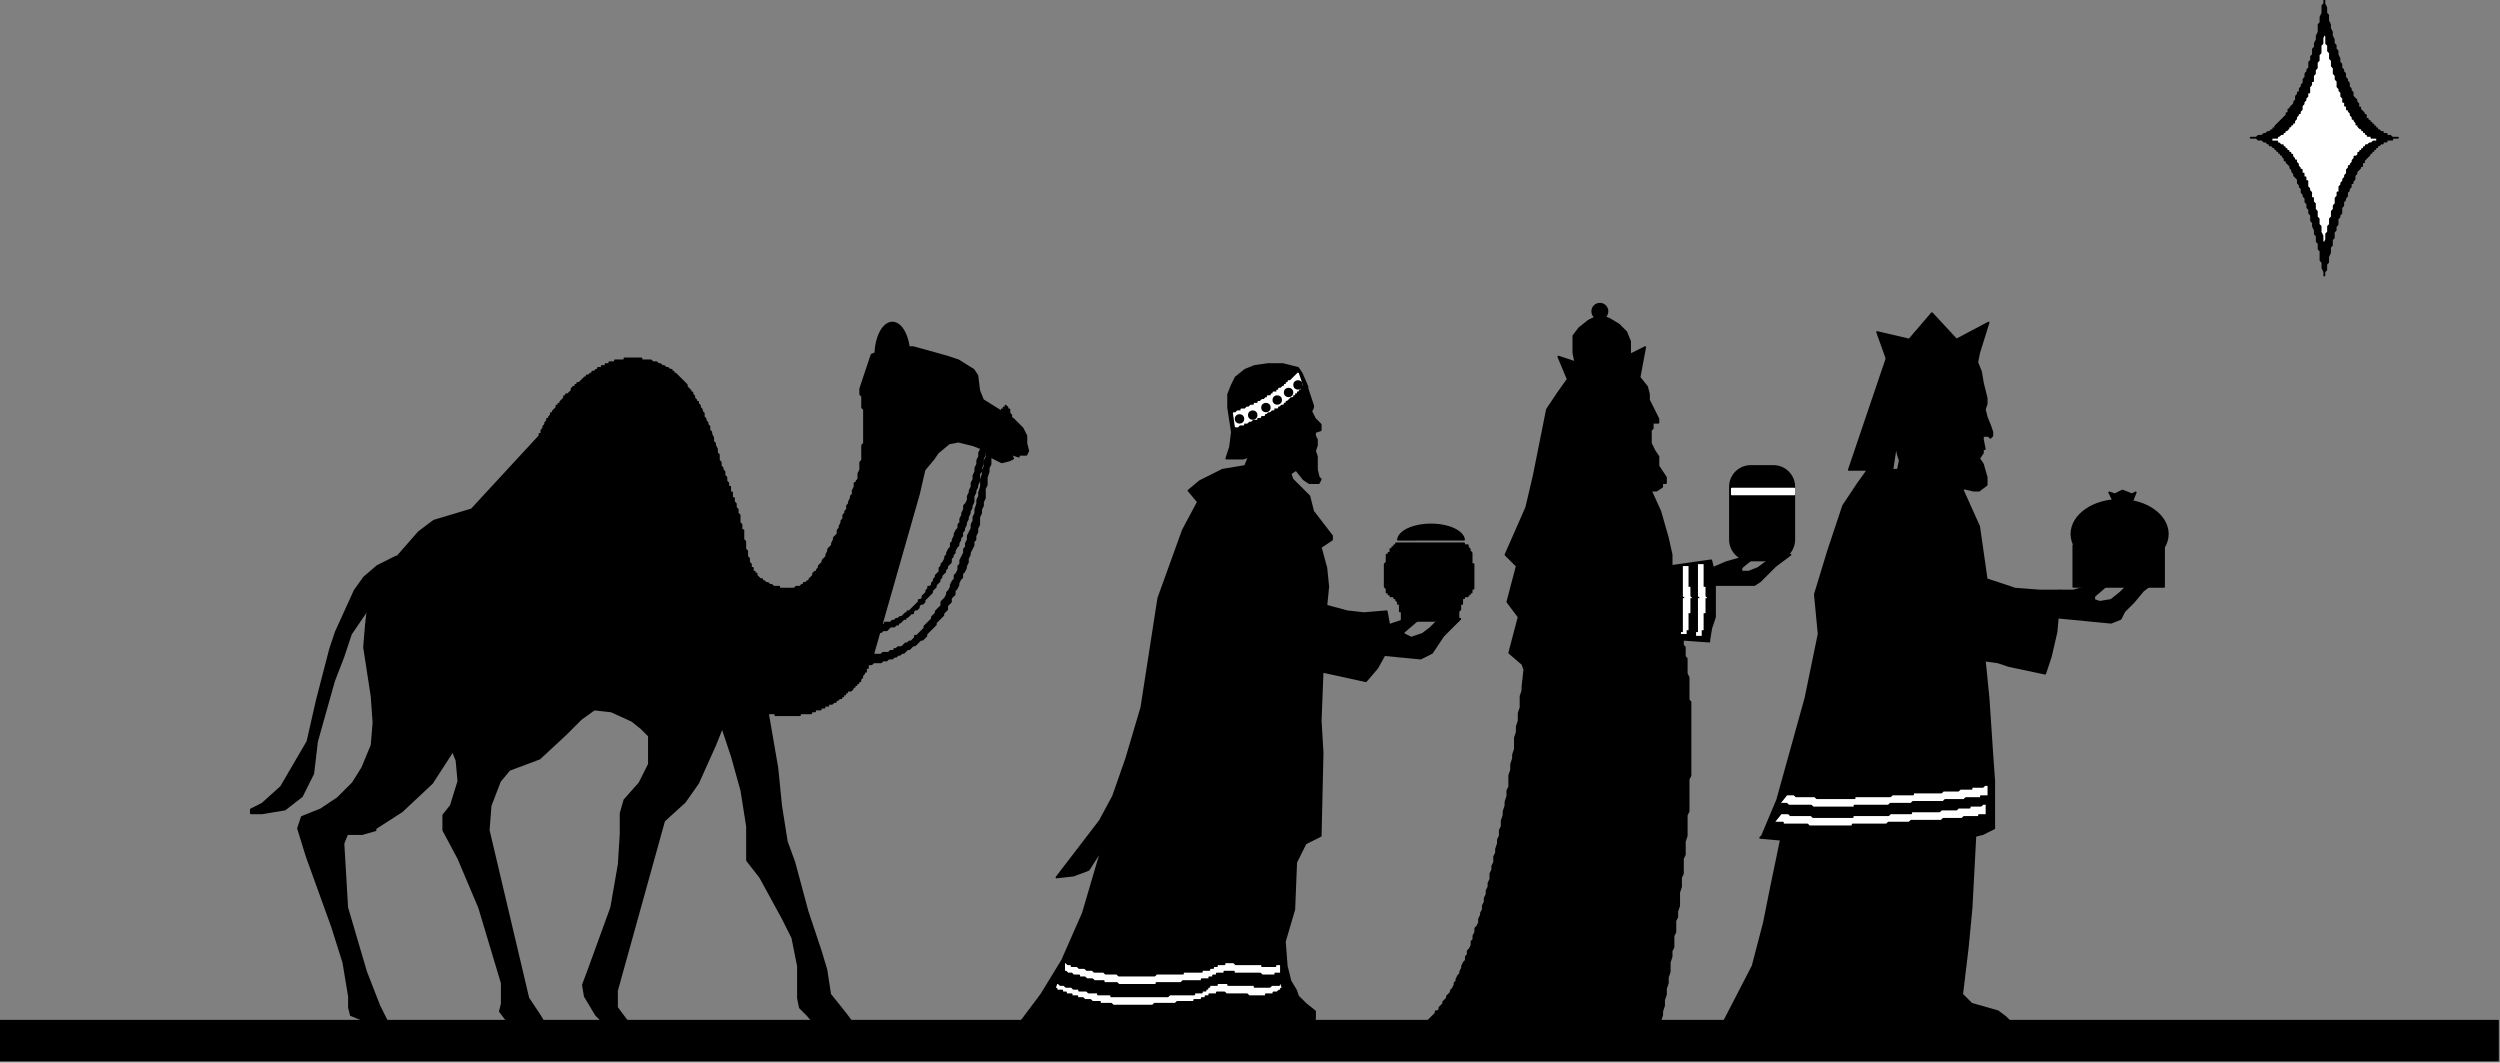 <?xml version="1.0" encoding="UTF-8" standalone="no"?>
<svg
   xmlns:dc="http://purl.org/dc/elements/1.1/"
   xmlns:cc="http://creativecommons.org/ns#"
   xmlns:rdf="http://www.w3.org/1999/02/22-rdf-syntax-ns#"
   xmlns:svg="http://www.w3.org/2000/svg"
   xmlns="http://www.w3.org/2000/svg"
   xmlns:sodipodi="http://sodipodi.sourceforge.net/DTD/sodipodi-0.dtd"
   xmlns:inkscape="http://www.inkscape.org/namespaces/inkscape"
   version="1.0"
   width="112.21mm"
   height="47.69mm"
   id="svg75"
   sodipodi:docname="NAVIT013.WMF">
  <rect width="100%" height="100%" fill="#808080" stroke="none"/>
  <sodipodi:namedview
     pagecolor="#ffffff"
     bordercolor="#666666"
     borderopacity="1"
     objecttolerance="10"
     gridtolerance="10"
     guidetolerance="10"
     inkscape:pageopacity="0"
     inkscape:pageshadow="2"
     inkscape:window-width="640"
     inkscape:window-height="480"
     id="namedview77" />
  <defs
     id="defs3">
    <pattern
       id="WMFhbasepattern"
       patternUnits="userSpaceOnUse"
       width="6"
       height="6"
       x="0"
       y="0" />
  </defs>
  <ellipse
     style="fill:#000000;fill-rule:evenodd;fill-opacity:1;stroke:#000000;stroke-width:0.32px;stroke-linecap:round;stroke-linejoin:round;stroke-miterlimit:4;stroke-dasharray:none;stroke-opacity:1;"
     cx="271.4"
     cy="52.814"
     rx="1.28"
     ry="1.28"
     id="ellipse5" />
  <path
     style="fill:#000000;fill-rule:evenodd;fill-opacity:1;stroke:#000000;stroke-width:0.32px;stroke-linecap:round;stroke-linejoin:round;stroke-miterlimit:4;stroke-dasharray:none;stroke-opacity:1;"
     d="  M 351.732,92.505   L 367.095,92.505   L 367.095,99.546   L 351.732,99.546   z "
     id="path7" />
  <path
     style="fill:#000000;fill-rule:evenodd;fill-opacity:1;stroke:#000000;stroke-width:0.32px;stroke-linecap:round;stroke-linejoin:round;stroke-miterlimit:4;stroke-dasharray:none;stroke-opacity:1;"
     d="  M 349.492,100.187   L 351.732,100.187   L 353.973,99.546   L 354.933,99.226   L 357.493,99.226   L 355.253,101.147   L 355.253,101.787   L 356.213,102.107   L 358.133,101.787   L 359.733,100.507   L 360.694,99.546   L 361.654,98.906   L 364.854,99.226   L 363.574,100.187   L 361.974,102.107   L 360.374,103.708   L 359.733,104.988   L 358.133,105.628   L 348.212,104.668   L 349.492,100.187  z "
     id="path9" />
  <ellipse
     style="fill:#000000;fill-rule:evenodd;fill-opacity:1;stroke:#000000;stroke-width:0.32px;stroke-linecap:round;stroke-linejoin:round;stroke-miterlimit:4;stroke-dasharray:none;stroke-opacity:1;"
     cx="359.573"
     cy="90.584"
     rx="8.161"
     ry="5.761"
     id="ellipse11" />
  <path
     style="fill:#000000;fill-rule:evenodd;fill-opacity:1;stroke:#000000;stroke-width:0.32px;stroke-linecap:round;stroke-linejoin:round;stroke-miterlimit:4;stroke-dasharray:none;stroke-opacity:1;"
     d="  M 358.453,84.823   L 357.813,83.542   L 358.773,83.862   L 360.053,83.222   L 361.654,83.862   L 362.294,83.542   L 361.654,85.143   L 358.453,84.823  z "
     id="path13" />
  <path
     style="fill:#000000;fill-rule:evenodd;fill-opacity:1;stroke:#000000;stroke-width:0.32px;stroke-linecap:round;stroke-linejoin:round;stroke-miterlimit:4;stroke-dasharray:none;stroke-opacity:1;"
     d="  M 0,173.166   L 423.743,173.166   L 423.743,179.888   L 0,179.888   z "
     id="path15" />
  <path
     style="fill:#000000;fill-rule:evenodd;fill-opacity:1;stroke:#000000;stroke-width:0.32px;stroke-linecap:round;stroke-linejoin:round;stroke-miterlimit:4;stroke-dasharray:none;stroke-opacity:1;"
     d="  M 336.37,64.977   L 337.01,67.538   L 337.01,68.498   L 336.69,69.458   L 337.01,70.739   L 337.65,72.339   L 337.97,73.299   L 337.97,73.94   L 337.65,74.26   L 337.33,73.94   L 336.37,73.94   L 336.37,74.58   L 336.69,76.18   L 336.37,76.18   L 336.37,76.82   L 335.73,77.781   L 336.37,78.741   L 337.01,80.982   L 337.01,82.262   L 335.73,83.222   L 334.77,83.222   L 333.49,82.902   L 332.849,82.902   L 335.73,89.304   L 336.37,93.785   L 337.01,98.266   L 341.811,99.867   L 345.971,100.187   L 349.492,100.187   L 348.852,107.228   L 347.892,111.39   L 346.932,114.27   L 340.851,112.99   L 338.93,112.35   L 336.69,112.03   L 337.33,118.431   L 337.97,128.034   L 338.29,132.515   L 338.29,140.517   L 336.37,141.478   L 335.09,141.798   L 334.45,153.961   L 333.81,160.683   L 332.849,168.685   L 334.45,170.285   L 338.93,171.566   L 340.211,172.526   L 341.171,173.486   L 292.523,173.166   L 297.324,163.884   L 299.244,156.522   L 300.525,150.12   L 302.125,142.438   L 298.604,142.118   L 298.924,141.798   L 301.485,135.716   L 306.286,118.431   L 308.526,107.549   L 307.886,100.827   L 310.126,93.465   L 312.686,85.783   L 315.247,81.942   L 316.847,79.701   L 321.968,79.701   L 322.288,78.101   L 321.968,77.14   L 321.648,75.54   L 321.008,79.701   L 313.647,79.701   L 320.048,60.816   L 318.447,56.335   L 323.888,57.615   L 327.729,53.134   L 331.889,57.615   L 337.33,54.735   L 335.73,59.856   L 335.41,61.456   L 336.05,63.057   L 336.37,64.977  z "
     id="path17" />
  <path
     style="fill:#ffffff;fill-rule:evenodd;fill-opacity:1;stroke:#000000;stroke-width:0.32px;stroke-linecap:round;stroke-linejoin:round;stroke-miterlimit:4;stroke-dasharray:none;stroke-opacity:1;"
     d="  M 337.01,136.356   L 336.37,136.356   L 336.05,136.676   L 334.13,136.676   L 334.13,136.996   L 332.209,136.996   L 331.889,137.316   L 329.329,137.316   L 329.009,137.637   L 324.208,137.637   L 324.208,137.957   L 320.688,137.957   L 320.368,138.277   L 314.287,138.277   L 314.287,138.597   L 307.566,138.597   L 307.246,138.277   L 303.725,138.277   L 303.405,137.957   L 302.125,137.957   L 300.845,139.557   L 302.445,139.557   L 302.445,139.877   L 306.606,139.877   L 306.926,140.197   L 314.287,140.197   L 314.287,139.877   L 320.048,139.877   L 320.368,139.557   L 323.888,139.557   L 324.208,139.237   L 329.329,139.237   L 329.649,138.917   L 332.849,138.917   L 333.169,138.597   L 335.73,138.597   L 335.73,138.277   L 337.01,138.277   L 337.01,136.356  z "
     id="path19" />
  <path
     style="fill:#ffffff;fill-rule:evenodd;fill-opacity:1;stroke:#000000;stroke-width:0.32px;stroke-linecap:round;stroke-linejoin:round;stroke-miterlimit:4;stroke-dasharray:none;stroke-opacity:1;"
     d="  M 337.33,133.155   L 336.69,133.155   L 336.37,133.475   L 334.45,133.475   L 334.45,133.796   L 332.529,133.796   L 332.209,134.116   L 329.649,134.116   L 329.329,134.436   L 324.528,134.436   L 324.528,134.756   L 321.008,134.756   L 320.688,135.076   L 314.607,135.076   L 314.607,135.396   L 308.206,135.396   L 307.886,135.076   L 304.685,135.076   L 304.365,134.756   L 303.085,134.756   L 301.805,136.356   L 303.085,136.356   L 303.405,136.676   L 307.246,136.676   L 307.566,136.996   L 314.607,136.996   L 314.607,136.676   L 320.368,136.676   L 320.688,136.356   L 324.208,136.356   L 324.528,136.036   L 329.649,136.036   L 329.969,135.716   L 333.169,135.716   L 333.49,135.396   L 336.05,135.396   L 336.05,135.076   L 337.33,135.076   L 337.33,133.155  z "
     id="path21" />
  <path
     style="fill:#000000;fill-rule:evenodd;fill-opacity:1;stroke:#000000;stroke-width:0.32px;stroke-linecap:round;stroke-linejoin:round;stroke-miterlimit:4;stroke-dasharray:none;stroke-opacity:1;"
     d="  M 221.793,65.938   L 222.753,68.818   L 222.753,69.138   L 222.433,69.779   L 223.073,71.059   L 224.033,72.019   L 224.033,72.979   L 223.073,73.299   L 223.073,73.94   L 223.393,74.58   L 223.393,75.54   L 223.073,76.5   L 223.393,77.461   L 223.393,79.701   L 223.713,80.982   L 224.033,81.302   L 223.713,81.942   L 222.113,81.942   L 221.153,81.302   L 219.873,79.701   L 218.913,80.341   L 219.233,81.302   L 222.113,84.182   L 222.753,86.743   L 225.954,90.904   L 225.954,91.544   L 224.033,92.825   L 224.993,96.346   L 225.313,99.546   L 224.993,102.747   L 228.514,103.708   L 231.394,104.028   L 235.235,103.708   L 235.875,107.228   L 235.235,110.429   L 233.635,113.31   L 231.714,115.551   L 224.353,113.95   L 224.033,122.272   L 224.353,127.714   L 224.033,141.798   L 221.473,143.078   L 219.873,146.279   L 219.553,154.281   L 217.952,159.722   L 218.272,163.884   L 218.913,166.444   L 219.873,168.045   L 220.193,169.005   L 221.473,170.285   L 223.073,171.566   L 223.073,172.846   L 219.873,173.806   L 172.826,173.806   L 176.666,168.685   L 180.187,162.923   L 183.707,154.921   L 186.908,144.038   L 184.667,147.559   L 182.107,148.519   L 179.227,148.84   L 186.588,139.237   L 188.828,135.076   L 191.068,128.674   L 193.629,120.032   L 196.509,101.467   L 200.67,89.944   L 203.23,85.143   L 201.63,83.222   L 203.55,81.622   L 207.391,79.701   L 211.231,79.061   L 211.871,77.461   L 210.911,77.781   L 208.031,77.781   L 208.671,75.86   L 208.991,73.299   L 208.351,69.138   L 208.351,66.898   L 208.991,65.297   L 209.631,64.017   L 211.231,62.737   L 212.832,62.096   L 215.072,61.776   L 217.632,61.776   L 220.193,62.417   L 220.833,63.377   L 221.793,65.617   L 221.793,65.938  z "
     id="path23" />
  <path
     style="fill:#ffffff;fill-rule:evenodd;fill-opacity:1;stroke:#ffffff;stroke-width:0.32px;stroke-linecap:round;stroke-linejoin:round;stroke-miterlimit:4;stroke-dasharray:none;stroke-opacity:1;"
     d="  M 209.631,72.339   L 209.951,72.339   L 210.271,72.019   L 210.911,72.019   L 210.911,71.699   L 211.551,71.699   L 211.871,71.379   L 212.192,71.379   L 212.512,71.059   L 213.152,71.059   L 213.152,70.739   L 213.792,70.739   L 213.792,70.419   L 214.432,70.419   L 214.432,70.099   L 214.752,70.099   L 215.072,69.779   L 215.392,69.779   L 215.712,69.458   L 216.032,69.458   L 216.032,69.138   L 216.672,69.138   L 216.672,68.818   L 216.992,68.818   L 217.312,68.498   L 217.632,68.498   L 217.632,68.178   L 217.952,68.178   L 217.952,67.858   L 218.272,67.858   L 218.913,67.218   L 219.233,67.218   L 219.233,66.898   L 219.553,66.898   L 219.553,66.578   L 219.873,66.578   L 219.873,66.258   L 220.193,66.258   L 220.193,65.938   L 220.513,65.938   L 220.513,65.617   L 220.833,65.297   L 220.193,63.377   L 219.553,64.017   L 218.913,64.657   L 218.592,64.657   L 218.592,64.977   L 218.272,64.977   L 218.272,65.297   L 217.952,65.297   L 217.952,65.617   L 217.632,65.617   L 217.312,65.938   L 216.992,65.938   L 216.992,66.258   L 216.672,66.258   L 216.672,66.578   L 216.032,66.578   L 216.032,66.898   L 215.712,66.898   L 215.712,67.218   L 215.072,67.218   L 215.072,67.538   L 214.752,67.538   L 214.432,67.858   L 214.112,67.858   L 213.792,68.178   L 213.472,68.178   L 213.472,68.498   L 212.832,68.498   L 212.832,68.818   L 212.192,68.818   L 211.871,69.138   L 211.551,69.138   L 211.231,69.458   L 210.591,69.458   L 210.591,69.779   L 209.951,69.779   L 209.631,70.099   L 209.311,70.099   L 209.631,72.339  z "
     id="path25" />
  <ellipse
     style="fill:#000000;fill-rule:evenodd;fill-opacity:1;stroke:#000000;stroke-width:0.32px;stroke-linecap:round;stroke-linejoin:round;stroke-miterlimit:4;stroke-dasharray:none;stroke-opacity:1;"
     cx="210.271"
     cy="71.059"
     rx="0.64"
     ry="0.64"
     id="ellipse27" />
  <ellipse
     style="fill:#000000;fill-rule:evenodd;fill-opacity:1;stroke:#000000;stroke-width:0.32px;stroke-linecap:round;stroke-linejoin:round;stroke-miterlimit:4;stroke-dasharray:none;stroke-opacity:1;"
     cx="212.512"
     cy="70.419"
     rx="0.64"
     ry="0.64"
     id="ellipse29" />
  <ellipse
     style="fill:#000000;fill-rule:evenodd;fill-opacity:1;stroke:#000000;stroke-width:0.32px;stroke-linecap:round;stroke-linejoin:round;stroke-miterlimit:4;stroke-dasharray:none;stroke-opacity:1;"
     cx="214.752"
     cy="69.138"
     rx="0.64"
     ry="0.64"
     id="ellipse31" />
  <ellipse
     style="fill:#000000;fill-rule:evenodd;fill-opacity:1;stroke:#000000;stroke-width:0.32px;stroke-linecap:round;stroke-linejoin:round;stroke-miterlimit:4;stroke-dasharray:none;stroke-opacity:1;"
     cx="216.672"
     cy="67.858"
     rx="0.64"
     ry="0.64"
     id="ellipse33" />
  <ellipse
     style="fill:#000000;fill-rule:evenodd;fill-opacity:1;stroke:#000000;stroke-width:0.32px;stroke-linecap:round;stroke-linejoin:round;stroke-miterlimit:4;stroke-dasharray:none;stroke-opacity:1;"
     cx="218.592"
     cy="66.578"
     rx="0.64"
     ry="0.64"
     id="ellipse35" />
  <ellipse
     style="fill:#000000;fill-rule:evenodd;fill-opacity:1;stroke:#000000;stroke-width:0.32px;stroke-linecap:round;stroke-linejoin:round;stroke-miterlimit:4;stroke-dasharray:none;stroke-opacity:1;"
     cx="220.193"
     cy="65.297"
     rx="0.64"
     ry="0.64"
     id="ellipse37" />
  <path
     style="fill:#000000;fill-rule:evenodd;fill-opacity:1;stroke:#000000;stroke-width:0.32px;stroke-linecap:round;stroke-linejoin:round;stroke-miterlimit:4;stroke-dasharray:none;stroke-opacity:1;"
     d="  M 232.355,106.268   L 234.915,106.268   L 236.835,105.628   L 237.795,105.308   L 240.356,105.308   L 238.115,107.228   L 238.115,107.549   L 239.396,108.189   L 241.316,107.549   L 242.596,106.588   L 243.556,105.628   L 244.836,104.988   L 247.717,104.988   L 246.437,106.268   L 244.836,107.869   L 243.556,109.789   L 242.916,110.749   L 240.996,111.71   L 231.074,110.749   L 232.355,106.268  z "
     id="path39" />
  <path
     style="fill:#ffffff;fill-rule:evenodd;fill-opacity:1;stroke:#000000;stroke-width:0.32px;stroke-linecap:round;stroke-linejoin:round;stroke-miterlimit:4;stroke-dasharray:none;stroke-opacity:1;"
     d="  M 180.507,164.844   L 180.827,164.844   L 181.147,165.164   L 181.787,165.164   L 182.107,165.484   L 183.067,165.484   L 183.067,165.804   L 184.027,165.804   L 184.347,166.124   L 185.308,166.124   L 185.628,166.444   L 187.228,166.444   L 187.228,166.764   L 189.468,166.764   L 189.788,167.084   L 196.189,167.084   L 196.189,166.764   L 200.35,166.764   L 200.67,166.444   L 203.87,166.444   L 203.87,166.124   L 205.15,166.124   L 205.15,165.804   L 205.791,165.804   L 205.791,165.484   L 206.431,165.484   L 206.431,165.164   L 207.711,165.164   L 207.711,164.844   L 209.311,164.844   L 209.311,165.164   L 213.792,165.164   L 214.112,165.484   L 216.352,165.484   L 216.352,165.164   L 217.312,165.164   L 217.312,163.243   L 217.312,163.563   L 216.352,163.563   L 216.352,163.884   L 214.112,163.884   L 214.112,163.563   L 209.631,163.563   L 209.311,163.243   L 207.711,163.243   L 207.711,163.563   L 206.431,163.563   L 206.431,163.884   L 205.791,163.884   L 205.791,164.204   L 205.15,164.204   L 205.15,164.524   L 203.87,164.524   L 203.87,164.844   L 200.67,164.844   L 200.67,165.164   L 196.189,165.164   L 195.869,165.484   L 189.788,165.484   L 189.468,165.164   L 187.548,165.164   L 187.228,164.844   L 185.628,164.844   L 185.308,164.524   L 184.347,164.524   L 184.027,164.204   L 183.067,164.204   L 182.747,163.884   L 181.787,163.884   L 181.787,163.563   L 181.147,163.563   L 180.827,163.243   L 180.507,163.243   L 180.507,164.844  z "
     id="path41" />
  <path
     style="fill:#ffffff;fill-rule:evenodd;fill-opacity:1;stroke:#000000;stroke-width:0.32px;stroke-linecap:round;stroke-linejoin:round;stroke-miterlimit:4;stroke-dasharray:none;stroke-opacity:1;"
     d="  M 217.312,166.764   L 216.992,166.764   L 216.992,167.084   L 215.712,167.084   L 215.392,167.404   L 212.832,167.404   L 212.832,167.084   L 208.351,167.084   L 208.351,166.764   L 206.431,166.764   L 206.431,167.084   L 205.15,167.084   L 205.15,167.404   L 204.83,167.404   L 204.83,167.725   L 204.51,167.725   L 204.51,168.045   L 203.87,168.045   L 203.87,168.365   L 202.59,168.365   L 202.59,168.685   L 198.429,168.685   L 198.109,169.005   L 188.508,169.005   L 188.508,168.685   L 186.268,168.685   L 186.268,168.365   L 184.667,168.365   L 184.347,168.045   L 183.067,168.045   L 183.067,167.725   L 182.107,167.725   L 181.787,167.404   L 180.827,167.404   L 180.507,167.084   L 179.867,167.084   L 179.547,166.764   L 179.227,166.764   L 178.907,167.725   L 179.227,167.725   L 179.227,168.045   L 180.187,168.045   L 180.187,168.365   L 180.827,168.365   L 180.827,168.685   L 181.787,168.685   L 181.787,169.005   L 182.747,169.005   L 182.747,169.325   L 183.707,169.325   L 184.027,169.645   L 184.987,169.645   L 185.308,169.965   L 186.588,169.965   L 186.588,170.285   L 188.508,170.285   L 188.828,170.605   L 195.549,170.605   L 195.869,170.285   L 199.39,170.285   L 199.71,169.965   L 202.59,169.965   L 202.59,169.645   L 203.87,169.645   L 203.87,169.325   L 204.51,169.325   L 204.51,169.005   L 205.15,169.005   L 205.15,168.685   L 206.431,168.685   L 206.431,168.365   L 207.711,168.365   L 208.031,168.685   L 211.551,168.685   L 211.871,169.005   L 214.752,169.005   L 214.752,168.685   L 216.032,168.685   L 216.032,168.365   L 216.672,168.365   L 216.992,168.045   L 217.312,168.045   L 217.312,167.725   L 217.632,167.725   L 217.312,166.764  z "
     id="path43" />
  <path
     style="fill:#000000;fill-rule:evenodd;fill-opacity:1;stroke:#000000;stroke-width:0.32px;stroke-linecap:round;stroke-linejoin:round;stroke-miterlimit:4;stroke-dasharray:none;stroke-opacity:1;"
     d="  M 237.795,92.184   L 236.835,92.184   L 236.835,92.505   L 236.515,92.505   L 236.515,92.825   L 236.195,92.825   L 236.195,93.145   L 235.875,93.145   L 235.875,93.785   L 235.555,93.785   L 235.555,94.105   L 235.235,94.105   L 235.235,95.385   L 234.915,95.705   L 234.915,99.546   L 235.235,99.867   L 235.235,100.507   L 235.555,100.507   L 235.555,100.827   L 235.875,100.827   L 235.875,101.147   L 236.515,101.147   L 236.515,101.467   L 236.835,101.467   L 236.835,101.787   L 237.155,102.107   L 237.155,102.427   L 237.475,102.427   L 237.475,103.708   L 237.795,103.708   L 237.795,105.308   L 247.397,105.308   L 247.397,103.708   L 247.717,103.387   L 247.717,102.427   L 248.037,102.427   L 248.037,101.467   L 248.357,101.467   L 248.357,101.147   L 248.997,101.147   L 248.997,100.827   L 249.317,100.827   L 249.317,100.507   L 249.637,100.507   L 249.637,99.867   L 249.957,99.867   L 249.957,95.705   L 249.637,95.705   L 249.637,93.785   L 249.317,93.465   L 249.317,93.145   L 248.997,92.825   L 248.997,92.505   L 248.357,92.505   L 248.357,92.184   L 237.795,92.184  z "
     id="path45" />
  <path
     style="fill:#000000;fill-rule:evenodd;fill-opacity:1;stroke:#000000;stroke-width:0.32px;stroke-linecap:round;stroke-linejoin:round;stroke-miterlimit:4;stroke-dasharray:none;stroke-opacity:1;"
     d="  M 248.346,91.535 A 5.601,2.72 0  0,0 237.165,91.545   z  "
     id="path47" />
  <ellipse
     style="fill:#000000;fill-rule:evenodd;fill-opacity:1;stroke:#000000;stroke-width:0.32px;stroke-linecap:round;stroke-linejoin:round;stroke-miterlimit:4;stroke-dasharray:none;stroke-opacity:1;"
     cx="151.382"
     cy="60.336"
     rx="2.88"
     ry="5.601"
     id="ellipse49" />
  <path
     style="fill:#000000;fill-rule:evenodd;fill-opacity:1;stroke:#000000;stroke-width:0.32px;stroke-linecap:round;stroke-linejoin:round;stroke-miterlimit:4;stroke-dasharray:none;stroke-opacity:1;"
     d="  M 67.21,94.425   L 64.01,96.026   L 61.769,97.946   L 60.169,100.187   L 58.569,103.708   L 56.968,107.228   L 56.008,110.109   L 53.768,118.752   L 52.168,125.793   L 49.927,129.634   L 47.687,133.475   L 44.487,136.356   L 42.566,137.316   L 42.566,137.957   L 44.487,137.957   L 48.327,137.316   L 51.208,135.076   L 53.128,131.235   L 53.768,125.793   L 56.648,115.551   L 58.249,111.39   L 59.529,107.549   L 64.97,99.546   L 67.21,94.425  z "
     id="path51" />
  <path
     style="fill:#000000;fill-rule:evenodd;fill-opacity:1;stroke:#000000;stroke-width:0.32px;stroke-linecap:round;stroke-linejoin:round;stroke-miterlimit:4;stroke-dasharray:none;stroke-opacity:1;"
     d="  M 145.942,65.938   L 147.862,60.176   L 151.062,58.896   L 154.903,58.896   L 160.664,60.496   L 162.584,61.136   L 165.145,62.737   L 165.785,63.697   L 166.105,66.258   L 166.745,67.858   L 171.866,71.059   L 173.466,72.659   L 174.106,73.94   L 174.106,75.22   L 174.426,76.5   L 174.106,77.14   L 172.826,77.14   L 172.826,77.461   L 171.866,77.14   L 171.225,76.5   L 171.866,77.781   L 171.225,78.101   L 169.945,78.421   L 168.025,77.461   L 166.745,76.18   L 165.145,75.54   L 163.864,75.22   L 162.584,74.9   L 160.984,75.22   L 159.064,76.82   L 158.424,77.781   L 156.823,79.701   L 155.863,83.862   L 148.182,110.749   L 148.182,111.07   L 147.862,111.39   L 147.862,112.03   L 147.542,112.03   L 147.542,112.67   L 147.222,112.67   L 147.222,113.31   L 146.902,113.31   L 146.902,113.95   L 146.582,113.95   L 146.582,114.27   L 146.262,114.59   L 146.262,114.911   L 145.942,115.231   L 145.942,115.551   L 145.622,115.551   L 145.622,115.871   L 145.302,115.871   L 145.302,116.191   L 144.982,116.191   L 144.982,116.511   L 144.661,116.511   L 144.661,116.831   L 144.341,117.151   L 143.701,117.151   L 143.701,117.471   L 143.381,117.471   L 143.381,117.791   L 143.061,117.791   L 143.061,118.111   L 142.741,118.111   L 142.741,118.431   L 142.421,118.431   L 142.101,118.752   L 141.781,118.752   L 141.781,119.072   L 141.461,119.072   L 141.141,119.392   L 140.501,119.392   L 140.501,119.712   L 139.861,119.712   L 139.861,120.032   L 139.221,120.032   L 139.221,120.352   L 138.261,120.352   L 138.261,120.672   L 137.62,120.672   L 137.62,120.992   L 135.7,120.992   L 135.7,121.312   L 131.54,121.312   L 131.54,120.992   L 130.259,120.992   L 131.86,130.275   L 132.5,136.676   L 133.46,142.758   L 134.74,146.279   L 136.98,154.601   L 139.221,161.323   L 140.181,164.524   L 140.821,168.685   L 143.381,171.886   L 144.341,173.166   L 145.622,174.766   L 146.902,177.007   L 148.822,179.248   L 140.821,178.607   L 140.181,175.407   L 138.581,174.126   L 136.98,172.206   L 135.7,170.925   L 135.38,169.325   L 135.38,168.365   L 135.38,163.884   L 134.42,159.082   L 132.82,155.881   L 128.979,148.84   L 126.739,145.959   L 126.739,140.197   L 125.779,134.116   L 124.178,128.354   L 122.578,123.553   L 122.578,123.233   L 121.298,126.434   L 118.418,132.835   L 116.177,136.036   L 112.657,139.237   L 104.656,168.045   L 104.656,169.645   L 104.656,170.925   L 107.536,174.766   L 108.816,176.367   L 111.697,178.287   L 103.055,177.967   L 103.055,175.407   L 102.415,173.486   L 101.135,172.206   L 99.215,169.005   L 98.895,167.084   L 99.855,164.524   L 103.695,153.961   L 104.976,146.599   L 105.296,141.478   L 105.296,137.957   L 105.936,135.716   L 108.496,132.835   L 110.096,129.634   L 110.096,124.833   L 108.816,123.553   L 107.216,122.272   L 103.695,120.672   L 100.815,120.352   L 98.575,121.952   L 96.014,124.513   L 91.534,128.674   L 86.413,130.595   L 84.813,132.515   L 83.212,136.676   L 82.892,140.837   L 89.613,169.325   L 91.534,172.206   L 92.494,173.806   L 93.134,176.687   L 94.734,179.248   L 88.653,178.607   L 88.653,176.047   L 87.693,174.126   L 85.773,172.846   L 84.813,171.566   L 85.133,170.285   L 85.133,166.764   L 81.292,153.961   L 77.772,145.639   L 75.211,140.837   L 75.211,138.277   L 76.491,136.676   L 77.772,132.515   L 77.452,128.994   L 76.811,127.394   L 73.291,132.835   L 68.17,137.637   L 63.689,140.517   L 63.689,140.837   L 61.449,141.478   L 58.889,141.478   L 58.249,143.078   L 58.889,153.961   L 62.089,164.844   L 64.33,170.605   L 65.61,173.166   L 67.53,175.407   L 69.77,178.287   L 62.409,177.327   L 61.769,173.486   L 61.129,172.846   L 59.529,172.206   L 59.209,170.925   L 59.209,169.005   L 58.249,163.243   L 56.328,157.162   L 52.168,145.639   L 51.848,144.678   L 50.568,140.517   L 51.208,138.597   L 54.408,137.316   L 57.289,135.396   L 59.849,132.835   L 61.449,130.275   L 63.049,126.434   L 63.369,122.593   L 63.049,118.111   L 61.769,109.789   L 62.089,105.948   L 62.409,103.067   L 64.33,97.946   L 71.051,90.264   L 73.611,88.343   L 80.012,86.423   L 91.534,73.94   L 91.534,73.62   L 91.854,73.62   L 91.854,72.979   L 92.174,72.659   L 92.174,72.339   L 92.494,72.019   L 92.494,71.699   L 92.814,71.379   L 92.814,71.059   L 93.134,71.059   L 93.134,70.739   L 93.454,70.419   L 93.454,70.099   L 93.774,70.099   L 93.774,69.779   L 94.414,69.138   L 94.414,68.818   L 94.734,68.818   L 94.734,68.498   L 95.054,68.498   L 95.054,68.178   L 95.694,67.538   L 95.694,67.218   L 96.014,67.218   L 96.014,66.898   L 96.334,66.898   L 96.974,66.258   L 96.974,65.938   L 97.294,65.617   L 97.615,65.617   L 97.615,65.297   L 97.935,65.297   L 97.935,64.977   L 98.255,64.977   L 98.895,64.337   L 99.215,64.017   L 99.535,64.017   L 99.535,63.697   L 99.855,63.697   L 100.175,63.377   L 100.495,63.377   L 100.495,63.057   L 100.815,63.057   L 101.135,62.737   L 101.455,62.737   L 101.455,62.417   L 102.095,62.417   L 102.095,62.096   L 102.735,62.096   L 102.735,61.776   L 103.375,61.776   L 103.375,61.456   L 104.335,61.456   L 104.335,61.136   L 105.936,61.136   L 105.936,60.816   L 108.816,60.816   L 108.816,61.136   L 110.416,61.136   L 110.736,61.456   L 111.377,61.456   L 111.697,61.776   L 112.017,61.776   L 112.337,62.096   L 112.657,62.096   L 112.977,62.417   L 113.297,62.417   L 113.617,62.737   L 113.937,62.737   L 113.937,63.057   L 114.257,63.057   L 114.257,63.377   L 114.577,63.377   L 115.217,64.017   L 115.857,64.657   L 116.497,65.297   L 116.497,65.617   L 117.137,66.258   L 117.137,66.578   L 117.457,66.578   L 117.457,66.898   L 117.778,67.218   L 117.778,67.538   L 118.098,67.858   L 118.098,68.178   L 118.418,68.178   L 118.418,68.498   L 118.738,68.818   L 118.738,69.138   L 119.058,69.458   L 119.058,69.779   L 119.378,70.099   L 119.378,70.739   L 119.698,71.059   L 119.698,71.379   L 120.018,71.699   L 120.018,72.019   L 120.338,72.339   L 120.338,72.979   L 120.658,73.299   L 120.658,73.62   L 120.978,74.26   L 120.978,74.9   L 121.298,75.22   L 121.298,75.54   L 121.618,76.18   L 121.618,76.82   L 121.938,77.14   L 121.938,78.101   L 122.258,78.421   L 122.258,79.061   L 122.578,79.381   L 122.578,79.701   L 122.898,80.021   L 122.898,80.661   L 123.218,80.982   L 123.218,81.622   L 123.538,81.942   L 123.538,82.582   L 123.858,82.582   L 123.858,83.542   L 124.178,83.542   L 124.178,84.502   L 124.498,84.502   L 124.498,85.143   L 124.819,85.463   L 124.819,86.103   L 125.139,86.423   L 125.139,87.063   L 125.459,87.383   L 125.459,88.664   L 125.779,88.984   L 125.779,89.944   L 126.099,89.944   L 126.099,91.544   L 126.419,91.864   L 126.419,93.145   L 126.739,93.465   L 126.739,94.425   L 127.059,94.745   L 127.059,95.385   L 127.379,95.705   L 127.379,96.346   L 127.699,96.346   L 127.699,96.986   L 128.019,96.986   L 128.019,97.306   L 128.339,97.306   L 128.339,97.626   L 128.979,98.266   L 129.299,98.266   L 129.299,98.586   L 129.619,98.586   L 129.939,98.906   L 130.259,98.906   L 130.579,99.226   L 130.899,99.226   L 131.219,99.546   L 132.18,99.546   L 132.18,99.867   L 134.74,99.867   L 135.06,99.546   L 135.7,99.546   L 136.02,99.226   L 136.34,99.226   L 136.34,98.906   L 136.66,98.906   L 136.98,98.586   L 137.3,98.586   L 137.3,98.266   L 137.94,97.626   L 137.94,97.306   L 138.261,96.986   L 138.581,96.986   L 138.581,96.666   L 138.901,96.346   L 138.901,96.026   L 139.541,95.385   L 139.541,95.065   L 140.181,94.425   L 140.181,94.105   L 140.501,93.465   L 140.501,93.145   L 141.141,92.505   L 141.141,92.184   L 141.461,91.544   L 141.461,91.224   L 142.101,90.584   L 142.101,89.944   L 142.421,89.624   L 142.421,89.304   L 142.741,88.664   L 142.741,88.343   L 143.061,88.023   L 143.061,87.383   L 143.381,87.063   L 143.381,86.743   L 143.701,86.423   L 143.701,85.783   L 144.021,85.463   L 144.021,85.143   L 144.341,84.502   L 144.341,84.182   L 144.661,83.862   L 144.661,83.222   L 144.982,82.582   L 144.982,81.942   L 145.302,81.942   L 145.302,81.622   L 145.622,81.302   L 145.622,80.341   L 145.942,79.701   L 145.942,78.421   L 146.262,78.101   L 146.262,75.54   L 146.582,75.22   L 146.582,69.458   L 146.262,69.138   L 146.262,67.218   L 145.942,66.898   L 145.942,65.938  z "
     id="path53" />
  <path
     style="fill:#000000;fill-rule:evenodd;fill-opacity:1;stroke:#000000;stroke-width:0.32px;stroke-linecap:round;stroke-linejoin:round;stroke-miterlimit:4;stroke-dasharray:none;stroke-opacity:1;"
     d="  M 147.862,105.948   L 150.102,105.948   L 150.102,105.628   L 151.062,105.628   L 151.382,105.308   L 151.703,105.308   L 152.023,104.988   L 152.343,104.988   L 152.663,104.668   L 152.983,104.668   L 153.623,104.028   L 153.943,104.028   L 153.943,103.708   L 154.263,103.708   L 154.903,103.067   L 155.543,102.427   L 155.863,102.107   L 155.863,101.787   L 156.183,101.787   L 156.503,101.467   L 156.503,101.147   L 157.143,100.507   L 157.143,100.187   L 157.463,99.867   L 157.463,99.546   L 157.783,99.546   L 158.103,99.226   L 158.103,98.906   L 158.424,98.586   L 158.424,98.266   L 158.744,97.946   L 158.744,97.626   L 159.384,96.986   L 159.384,96.346   L 159.704,96.026   L 159.704,95.705   L 160.024,95.385   L 160.344,94.745   L 160.344,94.425   L 160.664,94.105   L 160.664,93.785   L 160.984,93.145   L 161.304,92.825   L 161.304,92.184   L 161.624,91.864   L 161.624,91.544   L 161.944,90.904   L 161.944,90.584   L 162.264,89.944   L 162.584,89.624   L 162.584,88.984   L 162.904,88.664   L 162.904,88.023   L 163.224,87.383   L 163.224,87.063   L 163.544,86.423   L 163.544,85.783   L 163.864,85.463   L 164.184,84.823   L 164.184,84.182   L 164.504,83.542   L 164.504,83.222   L 164.824,82.582   L 164.824,81.942   L 165.145,81.302   L 165.145,80.661   L 165.465,80.021   L 165.465,79.381   L 165.785,78.741   L 165.785,78.101   L 166.105,77.461   L 166.105,76.82   L 166.425,76.18   L 166.425,75.86   L 167.065,76.5   L 167.065,77.14   L 166.745,77.781   L 166.745,78.741   L 166.425,79.381   L 166.425,80.021   L 166.105,80.341   L 166.105,81.622   L 165.785,82.262   L 165.785,82.582   L 165.465,83.222   L 165.465,83.542   L 165.145,84.182   L 165.145,85.143   L 164.824,85.783   L 164.824,86.103   L 164.504,86.743   L 164.504,87.063   L 164.184,87.703   L 164.184,88.023   L 163.864,88.664   L 163.864,88.984   L 163.544,89.624   L 163.544,89.944   L 163.224,90.264   L 163.224,90.904   L 162.904,91.224   L 162.904,91.544   L 162.584,92.184   L 162.584,92.505   L 162.264,92.825   L 161.944,93.465   L 161.944,93.785   L 161.624,94.105   L 161.624,94.425   L 161.304,94.745   L 161.304,95.385   L 160.664,96.026   L 160.664,96.346   L 160.344,96.666   L 160.344,96.986   L 159.704,97.626   L 159.704,97.946   L 159.384,98.266   L 159.384,98.586   L 158.744,99.226   L 158.744,99.546   L 158.103,100.187   L 158.103,100.507   L 157.463,101.147   L 156.823,101.787   L 156.823,102.107   L 156.503,102.427   L 156.183,102.427   L 155.863,102.747   L 155.863,103.067   L 155.543,103.387   L 155.223,103.387   L 154.903,103.708   L 154.903,104.028   L 154.583,104.028   L 153.943,104.668   L 153.623,104.668   L 153.623,104.988   L 153.303,104.988   L 152.663,105.628   L 152.343,105.628   L 152.343,105.948   L 152.023,105.948   L 151.703,106.268   L 151.062,106.268   L 150.422,106.908   L 149.782,106.908   L 149.462,107.228   L 148.822,107.228   L 148.502,107.549   L 148.182,107.549   L 147.862,105.948  z "
     id="path55" />
  <path
     style="fill:#000000;fill-rule:evenodd;fill-opacity:1;stroke:#000000;stroke-width:0.32px;stroke-linecap:round;stroke-linejoin:round;stroke-miterlimit:4;stroke-dasharray:none;stroke-opacity:1;"
     d="  M 145.302,112.67   L 147.862,112.67   L 148.182,112.35   L 149.462,112.35   L 149.782,112.03   L 150.422,112.03   L 150.742,111.71   L 151.382,111.71   L 151.703,111.39   L 152.023,111.39   L 152.343,111.07   L 152.663,111.07   L 152.983,110.749   L 153.303,110.749   L 153.943,110.109   L 154.263,110.109   L 154.903,109.469   L 155.223,109.469   L 155.863,108.829   L 156.183,108.509   L 156.503,108.509   L 157.143,107.869   L 157.143,107.549   L 157.783,106.908   L 158.424,106.268   L 158.744,105.948   L 158.744,105.628   L 159.384,104.988   L 160.024,104.348   L 160.024,104.028   L 160.664,103.387   L 160.664,102.747   L 161.304,102.107   L 161.304,101.467   L 161.944,100.827   L 161.944,100.187   L 162.264,99.867   L 162.584,99.226   L 162.584,98.906   L 162.904,98.266   L 163.224,97.946   L 163.224,97.306   L 163.544,96.986   L 163.864,96.346   L 163.864,96.026   L 164.184,95.385   L 164.184,94.745   L 164.504,94.105   L 164.504,93.785   L 165.145,92.505   L 165.145,91.864   L 165.465,91.544   L 165.465,90.904   L 165.785,90.264   L 165.785,89.624   L 166.105,88.984   L 166.105,87.703   L 166.425,87.063   L 166.425,86.423   L 166.745,85.783   L 166.745,85.143   L 167.065,84.502   L 167.065,82.902   L 167.385,82.262   L 167.385,80.982   L 167.705,80.021   L 167.705,79.381   L 168.025,78.741   L 168.025,77.461   L 167.385,76.5   L 167.385,77.461   L 167.065,78.101   L 167.065,79.061   L 166.745,79.701   L 166.745,80.341   L 166.425,81.302   L 166.425,82.582   L 166.105,83.542   L 166.105,84.182   L 165.785,84.823   L 165.785,85.463   L 165.465,86.423   L 165.465,87.063   L 165.145,87.703   L 165.145,88.343   L 164.824,88.984   L 164.824,89.624   L 164.184,90.904   L 164.184,91.544   L 163.864,92.184   L 163.864,92.825   L 163.544,93.145   L 163.544,93.785   L 162.904,95.065   L 162.904,95.705   L 162.584,96.026   L 162.584,96.666   L 162.264,97.306   L 161.944,97.626   L 161.944,98.266   L 161.624,98.586   L 161.304,99.226   L 161.304,99.546   L 160.984,100.187   L 160.664,100.507   L 160.664,100.827   L 160.344,101.467   L 159.704,102.107   L 159.704,102.747   L 159.064,103.387   L 158.744,103.708   L 158.744,104.028   L 158.103,104.668   L 158.103,104.988   L 157.463,105.628   L 156.823,106.268   L 156.823,106.588   L 156.183,107.228   L 155.543,107.869   L 155.223,107.869   L 155.223,108.189   L 154.583,108.829   L 154.263,108.829   L 153.943,109.149   L 153.623,109.149   L 152.983,109.789   L 152.343,109.789   L 152.023,110.109   L 151.703,110.109   L 151.703,110.429   L 151.062,110.429   L 150.742,110.749   L 149.782,110.749   L 149.462,111.07   L 145.622,111.07   L 145.302,110.749   L 144.661,110.749   L 145.302,112.67  z "
     id="path57" />
  <path
     style="fill:#000000;fill-rule:evenodd;fill-opacity:1;stroke:#000000;stroke-width:0.32px;stroke-linecap:round;stroke-linejoin:round;stroke-miterlimit:4;stroke-dasharray:none;stroke-opacity:1;"
     d="  M 169.945,70.099   L 169.625,69.779   L 169.945,69.779   L 169.945,69.458   L 170.265,69.458   L 170.265,69.138   L 170.585,69.138   L 170.585,68.818   L 170.905,69.138   L 170.905,69.458   L 171.225,69.458   L 171.225,70.099   L 171.545,70.419   L 171.545,70.739   L 171.225,70.739   L 170.905,70.419   L 170.265,70.419   L 170.265,70.099   L 169.945,70.099  z "
     id="path59" />
  <path
     style="fill:#000000;fill-rule:evenodd;fill-opacity:1;stroke:#000000;stroke-width:0.32px;stroke-linecap:round;stroke-linejoin:round;stroke-miterlimit:4;stroke-dasharray:none;stroke-opacity:1;"
     d="  M 406.78,23.366   L 405.82,23.366   L 405.5,23.046   L 404.86,23.046   L 404.86,22.726   L 404.22,22.726   L 404.22,22.406   L 403.9,22.406   L 403.58,22.086   L 403.26,22.086   L 403.26,21.766   L 402.94,21.766   L 402.94,21.446   L 402.62,21.446   L 402.62,21.126   L 402.3,21.126   L 402.3,20.806   L 401.98,20.806   L 401.98,20.485   L 401.66,20.485   L 401.66,20.165   L 401.34,20.165   L 401.34,19.525   L 401.02,19.525   L 401.02,19.205   L 400.379,18.565   L 400.379,18.245   L 400.059,18.245   L 400.059,17.605   L 399.739,17.285   L 399.739,16.965   L 399.099,16.324   L 399.099,15.684   L 398.779,15.364   L 398.779,15.044   L 398.459,14.724   L 398.459,14.084   L 398.139,13.764   L 398.139,13.444   L 397.819,13.123   L 397.819,12.483   L 397.499,12.163   L 397.499,11.843   L 397.179,11.523   L 397.179,10.883   L 396.859,10.563   L 396.859,9.923   L 396.539,9.282   L 396.539,8.642   L 396.219,8.322   L 396.219,7.682   L 395.899,7.362   L 395.899,6.722   L 395.579,6.082   L 395.579,5.441   L 395.259,4.801   L 395.259,4.161   L 394.939,3.521   L 394.939,2.561   L 394.619,2.241   L 394.619,1.28   L 394.299,0.64   L 394.299,0   L 394.299,0.64   L 393.979,0.96   L 393.979,2.241   L 393.658,2.881   L 393.658,3.841   L 393.338,4.161   L 393.338,5.441   L 393.018,6.082   L 393.018,6.722   L 392.698,7.362   L 392.698,8.002   L 392.378,8.322   L 392.378,9.282   L 392.058,9.603   L 392.058,10.243   L 391.738,10.563   L 391.738,11.523   L 391.418,11.843   L 391.418,12.163   L 391.098,12.483   L 391.098,13.123   L 390.778,13.444   L 390.778,14.084   L 390.458,14.404   L 390.458,14.724   L 390.138,15.044   L 390.138,15.684   L 389.818,15.684   L 389.818,16.004   L 389.498,16.324   L 389.498,16.965   L 389.178,17.285   L 389.178,17.605   L 388.538,18.245   L 388.538,18.565   L 388.218,18.565   L 388.218,19.205   L 387.898,19.205   L 387.898,19.525   L 387.258,20.165   L 386.617,20.806   L 385.977,21.446   L 385.977,21.766   L 385.657,21.766   L 385.657,22.086   L 385.337,22.086   L 385.017,22.406   L 384.697,22.406   L 384.377,22.726   L 384.057,22.726   L 383.737,23.046   L 383.097,23.046   L 382.777,23.366   L 381.817,23.366   L 382.777,23.366   L 383.097,23.686   L 383.737,23.686   L 384.057,24.006   L 384.377,24.006   L 384.697,24.326   L 385.017,24.326   L 385.017,24.647   L 385.337,24.647   L 385.657,24.967   L 385.977,24.967   L 385.977,25.287   L 386.297,25.287   L 386.297,25.607   L 386.617,25.607   L 386.617,25.927   L 386.937,25.927   L 386.937,26.247   L 387.258,26.247   L 387.258,26.567   L 387.578,26.887   L 387.578,27.207   L 387.898,27.207   L 387.898,27.527   L 388.538,28.167   L 388.538,28.488   L 388.858,28.808   L 388.858,29.128   L 389.178,29.448   L 389.178,29.768   L 389.818,30.408   L 389.818,31.048   L 390.138,31.368   L 390.138,31.688   L 390.458,32.009   L 390.458,32.649   L 390.778,32.969   L 390.778,33.289   L 391.098,33.609   L 391.098,34.249   L 391.418,34.569   L 391.418,35.209   L 391.738,35.529   L 391.738,36.17   L 392.058,36.49   L 392.058,37.45   L 392.378,37.77   L 392.378,38.41   L 392.698,39.05   L 392.698,39.691   L 393.018,40.011   L 393.018,40.971   L 393.338,41.291   L 393.338,42.251   L 393.658,42.571   L 393.658,44.172   L 393.979,44.492   L 393.979,45.452   L 394.299,46.092   L 394.299,46.732   L 394.299,46.092   L 394.619,45.772   L 394.619,44.812   L 394.939,44.492   L 394.939,43.532   L 395.259,42.891   L 395.259,41.931   L 395.579,41.611   L 395.579,40.651   L 395.899,40.331   L 395.899,39.37   L 396.219,39.05   L 396.219,38.41   L 396.539,38.09   L 396.539,37.13   L 396.859,36.81   L 396.859,36.49   L 397.179,36.17   L 397.179,35.209   L 397.499,34.889   L 397.499,34.249   L 397.819,33.929   L 397.819,33.609   L 398.139,33.289   L 398.139,32.649   L 398.459,32.329   L 398.459,32.009   L 398.779,31.688   L 398.779,31.048   L 399.099,31.048   L 399.099,30.728   L 399.419,30.408   L 399.419,29.768   L 399.739,29.448   L 399.739,29.128   L 400.379,28.488   L 400.379,28.167   L 400.7,28.167   L 400.7,27.527   L 401.02,27.527   L 401.02,27.207   L 401.66,26.567   L 401.98,26.247   L 401.98,25.927   L 402.3,25.927   L 402.3,25.607   L 402.62,25.607   L 402.62,25.287   L 402.94,25.287   L 402.94,24.967   L 403.26,24.967   L 403.26,24.647   L 403.58,24.647   L 403.9,24.326   L 404.22,24.326   L 404.22,24.006   L 404.86,24.006   L 404.86,23.686   L 405.82,23.686   L 405.82,23.366   L 406.78,23.366  z "
     id="path61" />
  <path
     style="fill:#ffffff;fill-rule:evenodd;fill-opacity:1;stroke:#000000;stroke-width:0.32px;stroke-linecap:round;stroke-linejoin:round;stroke-miterlimit:4;stroke-dasharray:none;stroke-opacity:1;"
     d="  M 404.22,23.686   L 403.26,23.686   L 403.26,23.366   L 402.3,23.366   L 402.3,23.046   L 401.66,23.046   L 401.66,22.726   L 401.34,22.726   L 401.34,22.406   L 401.02,22.406   L 401.02,22.086   L 400.7,22.086   L 400.7,21.766   L 400.379,21.766   L 400.059,21.446   L 400.059,21.126   L 399.739,21.126   L 399.739,20.806   L 399.419,20.485   L 399.419,20.165   L 399.099,20.165   L 399.099,19.845   L 398.779,19.525   L 398.779,19.205   L 398.459,18.885   L 398.459,18.565   L 398.139,18.565   L 398.139,17.925   L 397.819,17.925   L 397.819,17.285   L 397.499,17.285   L 397.499,16.644   L 397.179,16.324   L 397.179,15.684   L 396.859,15.364   L 396.859,15.044   L 396.539,14.724   L 396.539,13.764   L 396.219,13.444   L 396.219,12.803   L 395.899,12.483   L 395.899,11.523   L 395.579,11.203   L 395.579,10.243   L 395.259,9.923   L 395.259,8.962   L 394.939,8.642   L 394.939,7.682   L 394.619,7.362   L 394.619,6.082   L 394.299,5.762   L 394.299,5.121   L 394.299,5.762   L 393.979,6.402   L 393.979,7.362   L 393.658,7.682   L 393.658,8.962   L 393.338,9.282   L 393.338,10.243   L 393.018,10.563   L 393.018,11.523   L 392.698,11.843   L 392.698,12.483   L 392.378,12.803   L 392.378,13.764   L 392.058,13.764   L 392.058,14.404   L 391.738,14.724   L 391.738,15.684   L 391.418,15.684   L 391.418,16.324   L 391.098,16.644   L 391.098,16.965   L 390.778,17.285   L 390.778,17.605   L 390.458,17.925   L 390.458,18.565   L 390.138,18.885   L 390.138,19.205   L 389.818,19.205   L 389.818,19.525   L 389.498,19.845   L 389.498,20.165   L 389.178,20.485   L 389.178,20.806   L 388.858,20.806   L 388.858,21.126   L 388.538,21.126   L 388.538,21.446   L 388.218,21.446   L 388.218,21.766   L 387.898,22.086   L 387.578,22.086   L 387.578,22.406   L 387.258,22.406   L 387.258,22.726   L 386.937,22.726   L 386.617,23.046   L 386.297,23.046   L 386.297,23.366   L 385.337,23.366   L 385.337,23.686   L 384.377,23.686   L 385.337,23.686   L 385.337,24.006   L 386.297,24.006   L 386.297,24.326   L 386.617,24.326   L 386.937,24.647   L 387.258,24.647   L 387.258,24.967   L 387.578,24.967   L 387.578,25.287   L 387.898,25.287   L 387.898,25.607   L 388.218,25.607   L 388.218,25.927   L 388.538,25.927   L 388.538,26.247   L 388.858,26.247   L 388.858,26.567   L 389.178,26.887   L 389.178,27.207   L 389.498,27.207   L 389.498,27.527   L 389.818,27.847   L 389.818,28.167   L 390.138,28.488   L 390.138,28.808   L 390.458,28.808   L 390.458,29.448   L 390.778,29.448   L 390.778,30.088   L 391.098,30.088   L 391.098,30.728   L 391.418,30.728   L 391.418,31.688   L 391.738,32.009   L 391.738,32.329   L 392.058,32.649   L 392.058,33.609   L 392.378,33.609   L 392.378,34.249   L 392.698,34.569   L 392.698,35.529   L 393.018,35.85   L 393.018,36.81   L 393.338,37.13   L 393.338,38.09   L 393.658,38.41   L 393.658,39.37   L 393.979,40.011   L 393.979,40.971   L 394.299,41.291   L 394.299,41.931   L 394.299,41.291   L 394.619,40.651   L 394.619,39.691   L 394.939,39.37   L 394.939,38.41   L 395.259,38.09   L 395.259,37.13   L 395.579,36.81   L 395.579,35.85   L 395.899,35.529   L 395.899,34.889   L 396.219,34.569   L 396.219,33.609   L 396.539,33.289   L 396.539,32.649   L 396.859,32.649   L 396.859,31.688   L 397.179,31.368   L 397.179,31.048   L 397.499,30.728   L 397.499,30.408   L 397.819,30.088   L 397.819,29.768   L 398.139,29.448   L 398.139,28.808   L 398.459,28.488   L 398.459,28.167   L 398.779,28.167   L 398.779,27.847   L 399.099,27.527   L 399.099,27.207   L 399.419,26.887   L 399.419,26.567   L 399.739,26.567   L 400.059,26.247   L 400.059,25.927   L 400.379,25.927   L 400.379,25.607   L 400.7,25.607   L 400.7,25.287   L 401.02,25.287   L 401.02,24.967   L 401.34,24.967   L 401.34,24.647   L 401.66,24.647   L 401.98,24.326   L 402.3,24.326   L 402.62,24.006   L 403.26,24.006   L 403.26,23.686   L 404.22,23.686  z "
     id="path63" />
  <path
     style="fill:#000000;fill-rule:evenodd;fill-opacity:1;stroke:#000000;stroke-width:0.32px;stroke-linecap:round;stroke-linejoin:round;stroke-miterlimit:4;stroke-dasharray:none;stroke-opacity:1;"
     d="     M 293.484,82.582    C 293.484,80.637 295.06,79.061 297.004,79.061    L 300.845,79.061    C 302.789,79.061 304.365,80.637 304.365,82.582    L 304.365,91.544    C 304.365,93.489 302.789,95.065 300.845,95.065    L 297.004,95.065    C 295.06,95.065 293.484,93.489 293.484,91.544    z  "
     id="path65" />
  <path
     style="fill:#ffffff;fill-rule:evenodd;fill-opacity:1;stroke:#ffffff;stroke-width:0.32px;stroke-linecap:round;stroke-linejoin:round;stroke-miterlimit:4;stroke-dasharray:none;stroke-opacity:1;"
     d="  M 293.804,82.902   L 304.365,82.902   L 304.365,83.862   L 293.804,83.862   z "
     id="path67" />
  <path
     style="fill:#000000;fill-rule:evenodd;fill-opacity:1;stroke:#000000;stroke-width:0.32px;stroke-linecap:round;stroke-linejoin:round;stroke-miterlimit:4;stroke-dasharray:none;stroke-opacity:1;"
     d="  M 241.956,173.486   L 242.596,172.846   L 243.236,172.206   L 243.556,171.886   L 243.556,171.566   L 243.876,171.566   L 244.196,171.245   L 244.196,170.925   L 244.836,170.285   L 244.836,169.965   L 245.476,169.325   L 245.476,169.005   L 246.117,168.365   L 246.117,168.045   L 246.437,167.725   L 246.757,167.084   L 246.757,166.764   L 247.077,166.444   L 247.077,166.124   L 247.397,165.484   L 247.717,165.164   L 247.717,164.844   L 248.037,164.204   L 248.037,163.884   L 248.357,163.243   L 248.677,162.923   L 248.677,162.283   L 248.997,161.963   L 248.997,161.323   L 249.317,161.003   L 249.637,160.363   L 249.637,159.722   L 249.957,159.402   L 249.957,158.762   L 250.277,158.122   L 250.277,157.482   L 250.597,157.162   L 250.917,156.522   L 250.917,155.881   L 251.237,155.241   L 251.237,154.921   L 251.557,154.281   L 251.557,153.641   L 251.877,153.001   L 251.877,152.36   L 252.197,151.72   L 252.197,151.08   L 252.518,150.44   L 252.518,149.8   L 252.838,149.16   L 252.838,148.199   L 253.158,147.559   L 253.158,146.919   L 253.478,146.279   L 253.478,145.319   L 253.798,144.678   L 253.798,144.038   L 254.118,143.078   L 254.118,142.438   L 254.438,141.798   L 254.438,140.837   L 254.758,140.197   L 254.758,139.237   L 255.078,138.277   L 255.078,137.637   L 255.398,136.676   L 255.398,136.036   L 255.718,135.076   L 255.718,134.116   L 256.038,133.475   L 256.038,131.555   L 256.358,130.595   L 256.358,129.634   L 256.678,128.674   L 256.678,128.034   L 256.998,127.074   L 256.998,125.153   L 257.318,124.193   L 257.318,123.233   L 257.638,122.272   L 257.638,120.992   L 257.958,120.032   L 257.958,118.111   L 258.278,117.151   L 258.278,116.511   L 258.598,113.63   L 258.278,112.67   L 256.038,110.749   L 257.638,104.668   L 255.718,102.107   L 257.318,96.026   L 255.398,94.105   L 258.918,86.103   L 260.199,80.661   L 262.439,69.458   L 264.359,66.578   L 265.96,64.337   L 264.359,60.496   L 267.24,61.456   L 266.92,59.856   L 266.92,56.975   L 267.88,55.695   L 269.48,54.414   L 271.4,53.454   L 273.001,54.094   L 274.601,55.055   L 275.881,56.335   L 276.521,57.935   L 276.521,60.176   L 279.081,58.896   L 278.121,64.017   L 279.401,65.617   L 279.722,66.898   L 279.722,67.858   L 281.322,71.059   L 281.322,71.699   L 280.362,71.699   L 280.362,72.659   L 280.042,72.979   L 280.042,75.22   L 280.682,76.5   L 281.322,77.461   L 281.322,79.061   L 281.962,80.021   L 282.602,80.982   L 282.602,81.942   L 281.962,81.942   L 281.962,82.582   L 281.002,83.222   L 280.042,83.222   L 281.642,86.743   L 282.282,88.984   L 282.922,91.224   L 283.562,94.105   L 283.562,96.026   L 290.283,95.065   L 290.603,96.346   L 292.844,95.385   L 295.084,94.745   L 297.324,94.745   L 295.724,96.026   L 295.404,96.346   L 295.404,96.986   L 296.684,96.986   L 298.284,96.346   L 300.845,94.425   L 303.725,94.105   L 301.165,96.026   L 298.604,98.586   L 297.644,99.226   L 294.444,99.226   L 290.923,99.226   L 290.923,101.147   L 290.923,103.067   L 290.923,104.668   L 290.283,106.588   L 289.963,108.509   L 289.963,108.829   L 285.482,108.509   L 285.482,109.469   L 285.802,109.789   L 285.802,111.39   L 286.123,111.71   L 286.123,114.27   L 286.443,114.911   L 286.443,118.752   L 286.763,119.072   L 286.763,131.555   L 286.443,132.195   L 286.443,137.637   L 286.123,138.277   L 286.123,141.798   L 285.802,142.758   L 285.802,144.999   L 285.482,145.639   L 285.482,148.199   L 285.162,148.84   L 285.162,150.44   L 284.842,151.4   L 284.842,153.641   L 284.522,154.601   L 284.522,155.561   L 284.202,156.202   L 284.202,158.122   L 283.882,158.762   L 283.882,160.683   L 283.562,161.323   L 283.562,162.283   L 283.242,163.243   L 283.242,164.844   L 282.922,165.804   L 282.922,166.764   L 282.602,167.725   L 282.602,168.685   L 282.282,169.645   L 282.282,170.605   L 281.962,171.566   L 281.962,172.206   L 281.642,173.166   L 281.642,173.806   L 241.956,173.486  z "
     id="path69" />
  <path
     style="fill:#ffffff;fill-rule:evenodd;fill-opacity:1;stroke:none;"
     d="  M 286.443,96.026   L 286.443,99.546   L 286.763,99.546   L 286.763,101.147   L 287.083,101.467   L 286.763,101.467   L 286.763,104.028   L 286.443,104.028   L 286.443,106.908   L 286.123,106.908   L 286.123,107.549   L 285.162,107.549   L 285.162,107.228   L 285.482,107.228   L 285.482,101.467   L 285.802,101.467   L 285.482,101.147   L 285.482,96.026   L 286.443,96.026  z "
     id="path71" />
  <path
     style="fill:#ffffff;fill-rule:evenodd;fill-opacity:1;stroke:none;"
     d="  M 289.003,95.705   L 289.003,99.546   L 289.323,99.546   L 289.323,101.147   L 289.643,101.467   L 289.323,101.467   L 289.323,104.028   L 289.003,104.028   L 289.003,106.908   L 288.683,106.908   L 288.683,107.869   L 287.723,107.869   L 287.723,107.228   L 288.043,107.228   L 288.043,101.467   L 288.363,101.467   L 288.043,101.147   L 288.043,95.705   L 289.003,95.705  z "
     id="path73" />
</svg>
